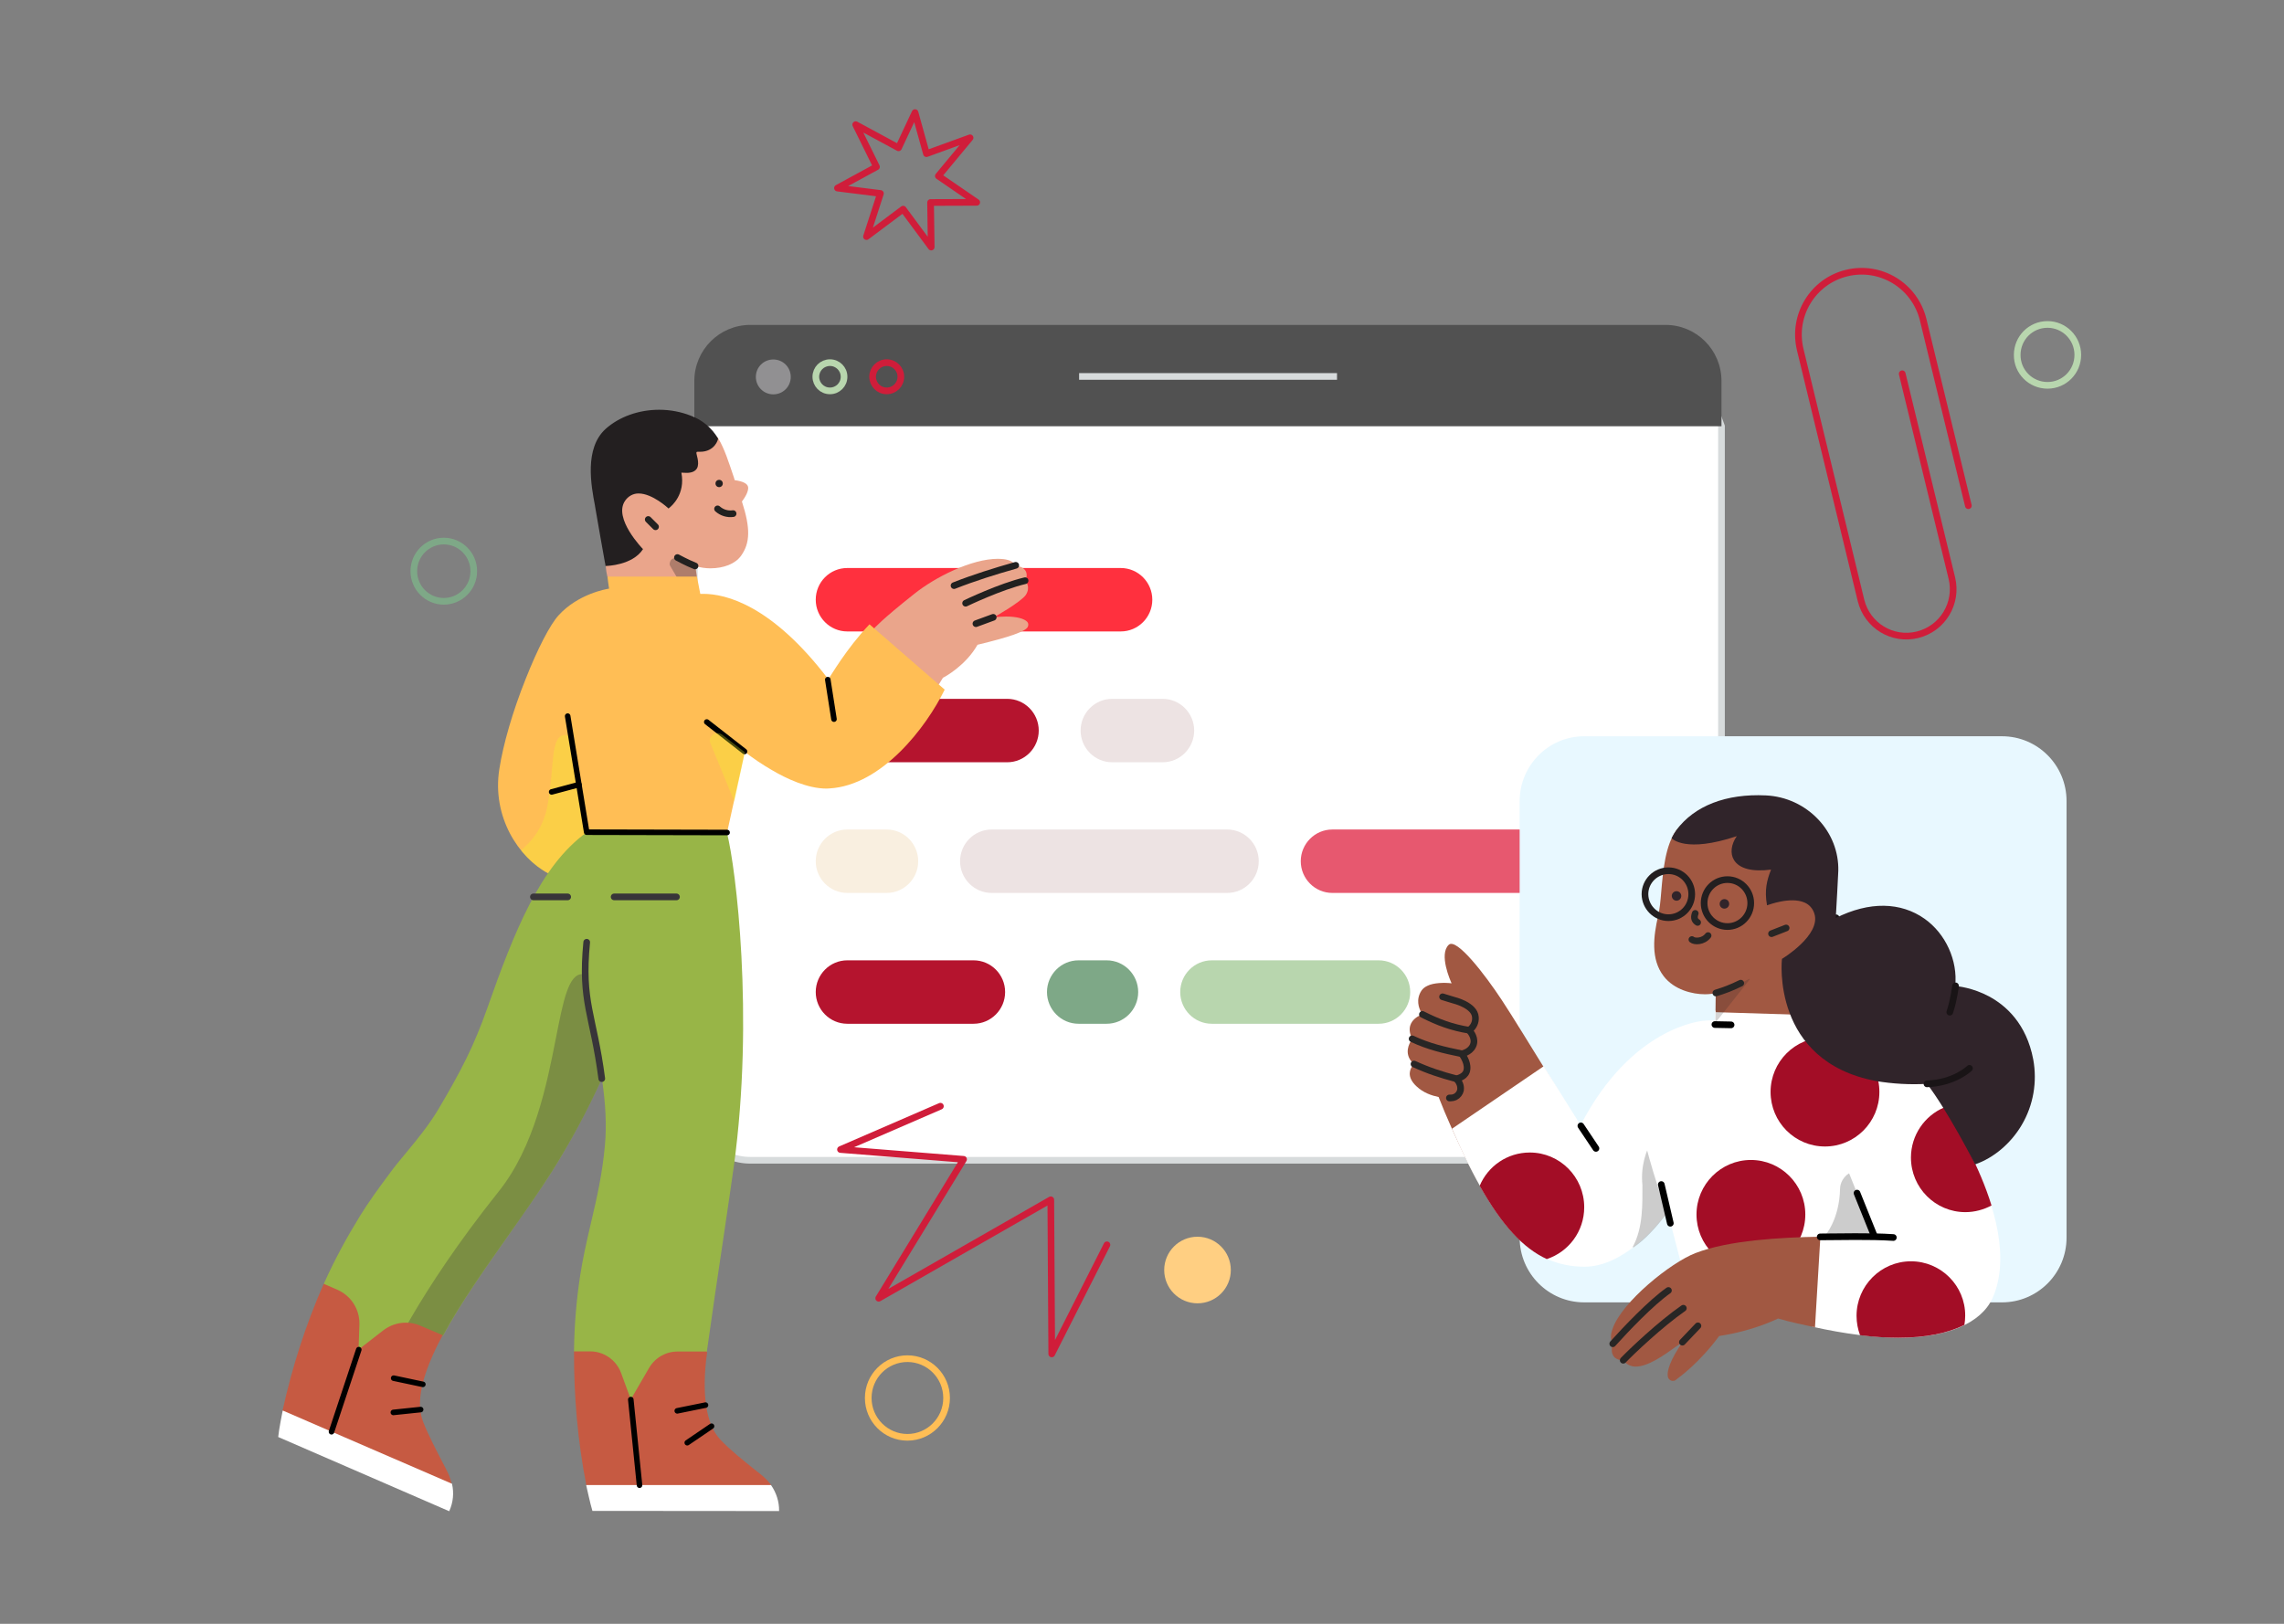 <svg id="graph5-digital" xmlns="http://www.w3.org/2000/svg" xmlns:xlink="http://www.w3.org/1999/xlink" viewBox="0 0 1440 1024" shape-rendering="geometricPrecision" text-rendering="geometricPrecision"><rect x="0" y="0" width="1440" height="1024" fill="#808080" stroke="none"/><style><![CDATA[#graph5-digital-elementos_to {animation: graph5-digital-elementos_to__to 3000ms linear infinite normal forwards}@keyframes graph5-digital-elementos_to__to { 0% {transform: translate(785.45px,488.7px)} 36.667% {transform: translate(808.45px,488.7px)} 86.667% {transform: translate(785.45px,488.7px);animation-timing-function: step-end} 100% {transform: translate(808.45px,488.7px)}} #graph5-digital-love_ts {animation: graph5-digital-love_ts__ts 3000ms linear infinite normal forwards}@keyframes graph5-digital-love_ts__ts { 0% {transform: translate(197.137px,502.506px) scale(0,0)} 12% {transform: translate(197.137px,502.506px) scale(1,1);animation-timing-function: cubic-bezier(0.95,0.05,0.795,0.035)} 66.667% {transform: translate(197.137px,502.506px) scale(0,0)} 100% {transform: translate(197.137px,502.506px) scale(0,0)}} #graph5-digital-barra_to {animation: graph5-digital-barra_to__to 3000ms linear infinite normal forwards}@keyframes graph5-digital-barra_to__to { 0% {transform: translate(620.4px,378.2px)} 12% {transform: translate(620.4px,378.2px)} 16.667% {transform: translate(620.4px,381.2px)} 100% {transform: translate(620.4px,381.2px)}} #graph5-digital-barra_ts {animation: graph5-digital-barra_ts__ts 3000ms linear infinite normal forwards}@keyframes graph5-digital-barra_ts__ts { 0% {transform: scale(1,1)} 12% {transform: scale(1,1)} 16.667% {transform: scale(1.04,1.04)} 100% {transform: scale(1.04,1.04)}} #graph5-digital-mano_girl_tr {animation: graph5-digital-mano_girl_tr__tr 3000ms linear infinite normal forwards}@keyframes graph5-digital-mano_girl_tr__tr { 0% {transform: translate(597.206px,397.05px) rotate(0deg)} 8.333% {transform: translate(597.206px,397.05px) rotate(-10deg)} 12% {transform: translate(597.206px,397.05px) rotate(0deg)} 100% {transform: translate(597.206px,397.05px) rotate(0deg)}} #graph5-digital-arm_dots_tr {animation: graph5-digital-arm_dots_tr__tr 3000ms linear infinite normal forwards}@keyframes graph5-digital-arm_dots_tr__tr { 0% {transform: translate(1051.9px,765.95px) rotate(0deg);animation-timing-function: step-start} 30% {transform: translate(1051.9px,765.95px) rotate(7.922deg)} 63.333% {transform: translate(1051.9px,765.95px) rotate(0deg)} 100% {transform: translate(1051.9px,765.95px) rotate(7.92deg)}} #graph5-digital-cabeza_tr {animation: graph5-digital-cabeza_tr__tr 3000ms linear infinite normal forwards}@keyframes graph5-digital-cabeza_tr__tr { 0% {transform: translate(1081.8px,637.1px) rotate(0deg);animation-timing-function: step-start} 30% {transform: translate(1081.8px,637.1px) rotate(1deg)} 63.333% {transform: translate(1081.8px,637.1px) rotate(0deg)} 100% {transform: translate(1081.8px,637.1px) rotate(1deg)}}]]></style><g id="graph5-digital-interfaz"><g id="graph5-digital-group" transform="translate(306.751 133.891)"><path id="graph5-digital-path_00000128454707808268601310000015570528506645626538_" d="M166.3,82.4l577,2.4c19.5,0,24.8,2,24.8,21.6l10.5,28.5v427.5c0,19.6-15.8,35.4-35.3,35.4h-577c-19.5,0-35.3-15.9-35.3-35.4v-427.5l9.5-28.5c0-19.6,6.3-24,25.8-24Z" fill="#fff" stroke="#d7dbdc" stroke-width="4.207"/><path id="graph5-digital-path_00000073682795207910984670000014854072865936338829_" d="M166.3,71h577c19.5,0,35.3,15.8,35.3,35.4v28.5h-647.6v-28.5C131,86.8,146.8,71,166.3,71Z" clip-rule="evenodd" fill="#515151" fill-rule="evenodd"/><path id="graph5-digital-path_00000048477587151354662230000009127554727814467738_" d="M180.8,114.8c6.1,0,11-4.9,11-11s-4.9-11-11-11-11,4.9-11,11s4.9,11,11,11Z" fill="#919092"/><path id="graph5-digital-path_00000002358047535579768510000012542758764486189473_" d="M216.5,94.8c2.5,0,4.7,1,6.3,2.6s2.6,3.8,2.6,6.3-1,4.7-2.6,6.3-3.8,2.6-6.3,2.6-4.7-1-6.3-2.6-2.6-3.9-2.6-6.3s1-4.7,2.6-6.3s3.9-2.6,6.3-2.6Z" fill="none" stroke="#b8d6ae" stroke-width="4.207"/><path id="graph5-digital-path_00000183218517538364182440000017705529781516980410_" d="M252.3,94.8c2.5,0,4.7,1,6.3,2.6s2.6,3.8,2.6,6.3-1,4.7-2.6,6.3-3.8,2.6-6.3,2.6-4.7-1-6.3-2.6-2.6-3.9-2.6-6.3s1-4.7,2.6-6.3s3.8-2.6,6.3-2.6Z" fill="none" stroke="#d01d3a" stroke-width="4.207"/><line id="graph5-digital-path_00000182509650411716760270000000403196851745229462_" x1="373.6" y1="103.5" x2="536.2" y2="103.5" fill="none" stroke="#d7dbdc" stroke-width="4.207"/></g><g id="graph5-digital-g1"><path id="graph5-digital-path_00000115495008356563185900000005038407093786836869_" d="M534.2,440.7h100.8c11,0,19.9,9,19.9,20s-8.9,20-19.9,20h-100.8c-11,0-19.9-9-19.9-20c0-11.1,8.9-20,19.9-20Z" fill="#b5142e"/><path id="graph5-digital-path_00000052083337397022965100000018239133714836412814_" d="M701.2,440.7h31.8c11,0,19.9,9,19.9,20s-8.9,20-19.9,20h-31.8c-11,0-19.9-9-19.9-20c0-11.1,9-20,19.9-20Z" fill="#ede3e3"/><path id="graph5-digital-path_00000012468967582302298600000012065076666998687118_" d="M534.2,523.1h24.8c11,0,19.9,9,19.9,20s-8.9,20-19.9,20h-24.8c-11,0-19.9-9-19.9-20s8.9-20,19.9-20Z" fill="#f9efe0"/><path id="graph5-digital-path_00000107550176173736084150000008179652287230216349_" d="M625.2,523.1h148.5c11,0,19.9,9,19.9,20s-8.9,20-19.9,20h-148.5c-11,0-19.9-9-19.9-20s8.9-20,19.9-20Z" fill="#ede3e3"/><path id="graph5-digital-path_00000111155486298107721050000016324797090063470517_" d="M840,523.1h127.3c11,0,19.9,9,19.9,20s-8.9,20-19.9,20h-127.3c-11,0-19.9-9-19.9-20s8.9-20,19.9-20Z" fill="#e7586f"/><path id="graph5-digital-path_00000017474665539578777230000002836927745272890280_" d="M534.2,605.6h79.6c11,0,19.9,9,19.9,20s-8.9,20-19.9,20h-79.6c-11,0-19.9-9-19.9-20s8.9-20,19.9-20Z" fill="#b5142e"/><path id="graph5-digital-path_00000063621233999870321770000012072752629267148681_" d="M680,605.6h17.7c11,0,19.9,9,19.9,20s-8.9,20-19.9,20h-17.7c-11,0-19.9-9-19.9-20s8.9-20,19.9-20Z" fill="#7ea887"/><path id="graph5-digital-path_00000176748258064959737450000002159623930531796890_" d="M764,605.6h105.2c11,0,19.9,9,19.9,20s-8.9,20-19.9,20h-105.2c-11,0-19.9-9-19.9-20s8.9-20,19.9-20Z" fill="#b8d6ae"/></g></g><g id="graph5-digital-elementos_to" transform="translate(785.45,488.7)"><g id="graph5-digital-elementos" transform="translate(-785.45,-488.7)"><path id="graph5-digital-path1" d="M572.1,906.4c13.6,0,24.7-11.1,24.7-24.8s-11.1-24.8-24.7-24.8-24.7,11.1-24.7,24.8s11.1,24.8,24.7,24.8Z" fill="none" stroke="#ffbe55" stroke-width="4.207" stroke-linecap="round" stroke-linejoin="round"/><path id="graph5-digital-path_00000095318968119727489460000010422848712893779111_" d="M755,821.9c11.6,0,21-9.4,21-21s-9.4-21-21-21-21,9.4-21,21s9.4,21,21,21Z" fill="#ffcf82"/><path id="graph5-digital-path_00000119818635955228708380000006000146588885301438_" d="M279.8,379.2c10.4,0,18.9-8.5,18.9-19s-8.5-19-18.9-19-18.9,8.5-18.9,19s8.5,19,18.9,19Z" fill="none" stroke="#7ea887" stroke-width="4.207" stroke-linecap="round" stroke-linejoin="round"/><path id="graph5-digital-path_00000121998887399048955400000010912312386655893649_" d="M1290.9,243c10.6,0,19.1-8.6,19.1-19.2s-8.6-19.2-19.1-19.2c-10.6,0-19.1,8.6-19.1,19.2-.1,10.6,8.5,19.2,19.1,19.2Z" fill="none" stroke="#b8d6ae" stroke-width="4.207" stroke-linecap="round" stroke-linejoin="round"/><polygon id="graph5-digital-path_00000014611178182393372880000008687275001046287024_" points="569.4,131.9 546.3,149.2 555.1,122 528,118.6 552.6,105.2 539.5,78.6 566.5,93.2 576.9,71 584.1,96.9 611.6,86.9 591.6,111 615.8,127.6 586.7,127.7 587.1,155.8" fill="none" stroke="#d01d3a" stroke-width="4.207" stroke-linecap="round" stroke-linejoin="round"/><path id="graph5-digital-path_00000178920535785647867220000003349560917239906473_" d="M1199.3,235.7l31.3,128.9c3.8,15.8-5.8,31.8-21.7,35.7-15.8,3.9-31.7-5.8-35.6-21.7L1135,220.5c-5.2-21.5,7.9-43.1,29.3-48.3s42.9,7.9,48.2,29.4L1241,318.9" fill="none" stroke="#d01d3a" stroke-width="4.207" stroke-linecap="round" stroke-linejoin="round"/><polyline id="graph5-digital-path_00000183936955363235649630000009519115780798723000_" points="592.9,697.6 529.9,724.9 607.5,731.1 554,818.7 662.5,756.6 663.1,853.8 697.9,785" fill="none" stroke="#d01d3a" stroke-width="4.207" stroke-linecap="round" stroke-linejoin="round"/></g></g><g id="graph5-digital-love_ts" transform="translate(197.137,502.506) scale(0,0)"><g id="graph5-digital-love" transform="translate(-197.137,-502.506)"><g id="graph5-digital-group_00000048500721919398434660000001512734770242840745_" transform="translate(0 365.206)"><path id="graph5-digital-path_00000151524314523948051600000013102089381853640854_" d="M208.8,202.6c35.9-6.5,59.8-40.9,53.4-77s-40.8-60.1-76.7-53.6-59.9,40.9-53.4,77c6.4,36.1,40.7,60.1,76.7,53.6Z" fill="#ff303e"/><path id="graph5-digital-path_00000033369706773999784210000012309690311656336530_" d="M220.6,113c-7.7-5.4-18.3-3.5-23.7,4.2l-2.8,4-4-2.8c-7.8-5.2-18.3-3.1-23.6,4.7-5,7.6-3.2,17.8,4.1,23.2l4,2.8L200,166.9c1.3.9,3.2.6,4.2-.7l17.7-25.5l2.8-4c5.4-7.7,3.6-18.3-4.1-23.7Z" fill="#fff"/></g></g></g><g id="graph5-digital-barra_to" transform="translate(620.4,378.2)"><g id="graph5-digital-barra_ts" transform="scale(1,1)"><g id="graph5-digital-barra" transform="translate(-620.4,-378.2)"><path id="graph5-digital-path_00000025444860461837509580000005128490847130370238_" d="M534.2,358.2h172.4c11,0,19.9,9,19.9,20s-8.9,20-19.9,20h-172.4c-11,0-19.9-9-19.9-20c0-11.1,8.9-20,19.9-20Z" fill="#ff303e"/></g></g></g><g id="graph5-digital-mano_girl_tr" transform="translate(597.206,397.05) rotate(0)"><g id="graph5-digital-mano_girl" transform="translate(-597.206,-397.05)"><path id="graph5-digital-path_00000016074417398064585050000005136687725613139072_" d="M546.1,403l5-6.7c0,0,4.7-5.5,25.2-21.7c13.3-10.7,36.3-22.2,52.8-22.2c1.2,0,2.5.1,3.7.2c3.7.5,6.2,1.7,7.7,4c2.9.5,5.3,1.8,6.2,3.6.9,1.7.8,3.9-.3,6.1.6.6,3.4,4,.4,8.8-3,4.5-20.3,14.3-20.5,14.3c2.7-.4,5.3-.6,8-.6c6.6,0,11.5,1.3,13.4,3.4.7.8.8,2,.3,3.1-1.4,2.9-11.3,6.4-31.7,11.3-7.4,13.1-20.8,20.4-21.8,20.8l-2.2,3.6-8.2,10.7-38-38.7Z" fill="#eaa58b"/><path id="graph5-digital-path_00000000199421470991287660000000930824687113713854_" d="M640.4,356.5c-13.1,3.7-26.2,7.8-38.9,12.8" fill="none" stroke="#222120" stroke-width="4.207" stroke-linecap="round" stroke-linejoin="round"/><path id="graph5-digital-path_00000011000994248459926460000013498367525568612502_" d="M646.3,366.2c-15.7,3.7-37.5,14.2-37.5,14.2" fill="none" stroke="#222120" stroke-width="4.207" stroke-linecap="round" stroke-linejoin="round"/><line id="graph5-digital-path_00000074431269085675924190000015266158028532093594_" x1="626.2" y1="389.3" x2="615.3" y2="393.3" fill="none" stroke="#222120" stroke-width="4.207" stroke-linecap="round" stroke-linejoin="round"/></g></g><g id="graph5-digital-girl"><path id="graph5-digital-path_00000026857552863327773040000009445821259511495841_" d="M385.6,364.8l-2.1-.8-.6-.4c-.5-2.1-.8-4.1-1-6.5-1.4-13.4.5-29-.7-35.6l-.5-3.9c-2.4-12.6-2.5-30.3,11.1-42.6c8.6-7.7,10.3-3.5,23.2-3.5c6.7,0,5-.7,11.3,1.8c8.3,3.1,22.7-3.3,26.7,3.4c3.8,6.4,6.5,14.9,9.7,24.4l.5,1.7c5.1.7,7.9,2.1,8.4,4.1.8,3.2-3.1,8.4-3.8,9.3c0,.1,0,.1,0,.2c5.4,16.7,5.2,26-.6,34.1-3.6,5-10.8,7.9-19.4,7.9-3,0-6.1-.5-9-1.3-.1,0-.3.1-.3.2l.9,6.4c0,0-.2.3-.2.4v.7c0,.1-.1.1-.2.1l-51.2.1-2.2-.2Z" fill="#eaa58b"/><path id="graph5-digital-path_00000087380355091751433310000011519138923789547148_" d="M422.5,356.8c-.5-.7-.3-1.7,0-2.6.7-2.5,4.3-2.6,4.6-2.5l11,5.3h.2l1,6.7-.5.8-11.5.5-4.8-8.2Z" opacity="0.3" fill="#222120"/><path id="graph5-digital-path_00000036972447728901810360000001989188881114200220_" d="M381.8,357c0,0-5.7-31.8-6.6-37.5l-.1-.7c-2.4-12.6-6.8-36,6.7-48.3c8.6-7.7,20.9-12.1,33.8-12.1c6.9,0,13.7,1.3,19.8,3.7c7.3,2.6,13.4,7.8,17.3,14.4.2.5-2,8.4-11.3,8.4-1.2,0-2.4-.2-2.3.5-.4.7,2.3,6.4.3,10-1.1,1.8-3.2,2.8-6.5,2.8-1.8,0-3.5-.2-3.3-.1c2.6,13.6-6.1,21-7.8,22.3l-.3.3-.2-.2c-.1-.1-10-9.3-18.6-9.3h-.3c-3.3,0-6.4,1.8-8.3,4.6-7.7,11.1,11.3,30.5,11.3,30.5-6.6,10.3-23.1,10.6-23.2,10.6l-.4.1Z" fill="#231f20"/><path id="graph5-digital-path_00000041289823789209675970000008200475238623177401_" d="M345.9,550.9c-19-10-35.8-35.8-31.1-65.8c2.4-15.6,8.4-36.4,16.6-56.9c7.5-19,15.4-34.3,20.8-40.2c12.2-13.4,29.8-16.5,31.8-16.8-.3-1.3-1-7.6-1-7.6h56.4l2.1,10.9c.1,0,.2,0,.3,0h.6c.3,0,.6,0,1,0c14.1,0,43.2,7,78.8,53.8c1.5-1.8,11.1-18.9,26-34.6l47.4,41.2c-11.7,23.9-39.7,60.4-72.6,62.3-.7,0-1.3.1-1.9.1-11.9,0-25.4-6.3-34.5-11.7-5.9-3.4-11.5-7.2-17-11.4L458.4,525l-.4,1h-89c-.8.6-12.4,8.9-23,24.8l-.1.1Z" fill="#ffbe55"/><path id="graph5-digital-path_00000178184749257527039630000011266909621539312532_" d="M345.9,550.9c-6.8-3.5-12.7-8.7-17.4-14.7l.3-.3c8.4-6.8,14.1-16.3,16.2-26.9c1.4-7.5,2.3-15.1,2.9-22.7c1.1-13.2,1.9-22.8,8.4-22.8l3.7.2l10.1,61.1.3.2c-9.3,7.2-17.4,16-23.9,25.8l-.1.1h-.5Z" opacity="0.3" fill="#f2f627"/><path id="graph5-digital-path_00000153704353565084242610000004724277247414229917_" d="M361.9,852.2v-.7c.2-15.8,1.5-31.6,3.9-47.2c1.6-10.4,3.8-20.2,6.5-31.9l.4-1.7c3.5-14.9,7.1-30.4,8.7-48.6c1.1-12.4.5-25.4-1.9-41.9-9.2,20.2-19.7,39.8-31.5,58.6-7.6,12-16.9,25.2-26.7,39.2-15.2,21.6-30.8,43.6-41.9,64.2l-.7.4L214,877l-9.8-67.3.4-1.1c6.5-14.4,14-28.2,22.3-41.7c5.5-8.9,11.4-17,18.6-26.7c3.2-4.4,6.8-8.8,10.6-13.3c7-8.5,14.3-17.3,20.6-27.9c14.3-24.3,22-39.2,30.4-62.9c17-48.3,33.4-90,62.8-111.2h.1h54.3l34,.3.1.3c5.5,21.6,17.2,115.2,4.3,209.7-1.3,9.1-3.7,26-6.4,44.1-3.3,21.8-7.4,49.8-10.6,72.7l-.1.4-47.2,55.2-36.5-55.4Z" fill="#98b547"/><path id="graph5-digital-path_00000054240796179910940080000006328332576381502339_" d="M243.6,860.7c.2-.5,18.9-44.3,70.8-109.3c22.6-28.3,30.4-67.8,36.1-96.8c4.6-23.4,7.9-40.3,16.6-40.3h1.8c1.3,21.8,10.5,65.1,10.5,65.1l.1.7c-9.2,20.4-19.6,39.6-31.5,58.6-7.6,12-16.9,25.3-26.7,39.2-15.2,21.6-30.8,43.5-41.9,64.1l-.5.4-35.6,18.8.3-.5Z" opacity="0.3" fill="#383539"/><path id="graph5-digital-path_00000000195561044980521800000014968542305001225400_" d="M178.4,890.3l-.2-.7c0-.1,0-.2,0-.3c6-27.3,14.6-54,25.8-79.5l.1-.2l8.5,3.7c8.8,3.8,14.3,12.5,14,22l-.5,14.6c0,.5.5.6.8.5l14.8-11.5c4.1-3.1,9-4.8,14.1-4.8c3.1,0,6.3.6,9.2,1.9l14.1,6-.2.3c-13,24.4-17,42-12.1,54.4c3.3,8.5,9,19.3,12.8,26.6.8,1.6,1.6,3,2.1,4.1c1.4,2.6,2.4,5.4,3,8.2l-.4.6-105.9-45.7c.2,0,.1-.2,0-.2Z" fill="#c65a42"/><path id="graph5-digital-path_00000125572790903444574680000017799037717293179019_" d="M374.4,939.3l-4.6-2.7c-.1-.1-.2-.2-.2-.3-5.4-27.7-7.8-55.8-7.7-83.9v-.2h10.2c8.7,0,16.5,5.5,19.5,13.7l5.8,15.8c.1.4.6.4.7.1l11.1-19.1c3.7-6.4,10.5-10.4,17.9-10.4h18.1c.4,0,.6.3.6.6-3.6,26.2-.7,45.3,8.3,54.9c6,6.4,14.9,13.5,21.4,18.7c1.7,1.4,3.2,2.6,4.4,3.5c2.3,1.8,4.4,4,6.2,6.4v.1l-1,1.3-108.9,1.8h-.1l-1.3-.3c-.4,0-.4,0-.4,0Z" fill="#c65a42"/><path id="graph5-digital-path_00000076562623209236740820000002373356352095246477_" d="M379.4,680.2c-5.3-40.5-13.2-48-9.5-86" fill="none" stroke="#383539" stroke-width="4.207" stroke-linecap="round" stroke-linejoin="round"/><line id="graph5-digital-path_00000026849352791537840290000006134091389677987978_" x1="336.3" y1="565.6" x2="357.9" y2="565.6" fill="none" stroke="#383539" stroke-width="4.207" stroke-linecap="round" stroke-linejoin="round"/><line id="graph5-digital-path_00000168089465536836506680000015933708243210932413_" x1="387.2" y1="565.6" x2="426.5" y2="565.6" fill="none" stroke="#383539" stroke-width="4.207" stroke-linecap="round" stroke-linejoin="round"/><path id="graph5-digital-path_00000059990111474578472680000001920072720727591559_" d="M438.2,356.9c-5.3-2.1-11.1-5.3-11.1-5.3" fill="none" stroke="#222120" stroke-width="4.207" stroke-linecap="round" stroke-linejoin="round"/><line id="graph5-digital-path_00000111184890582050028140000011570169773767646604_" x1="408.7" y1="327.6" x2="413.3" y2="332.2" fill="none" stroke="#222120" stroke-width="4.207" stroke-linecap="round" stroke-linejoin="round"/><path id="graph5-digital-path_00000106847540726513015940000008803361055199785656_" d="M452.4,320.9c2.7,2.4,6.2,3.5,9.8,3" fill="none" stroke="#222120" stroke-width="4.207" stroke-linecap="round" stroke-linejoin="round"/><path id="graph5-digital-path_00000089546974220845619220000016424411172753479341_" d="M453.4,307.2c1.3,0,2.3-1,2.3-2.3s-1-2.3-2.3-2.3-2.3,1-2.3,2.3s1,2.3,2.3,2.3Z" fill="#231f20"/><polyline id="graph5-digital-path_00000027601570586949502000000011788675150601235871_" points="357.9,451.6 369.9,524.8 458.4,525" fill="none" stroke="#000" stroke-width="3.505" stroke-linecap="round" stroke-linejoin="round"/><line id="graph5-digital-path_00000168828953619695477130000016203086763323043203_" x1="347.8" y1="499.4" x2="365" y2="494.8" fill="none" stroke="#000" stroke-width="3.505" stroke-linecap="round" stroke-linejoin="round"/><line id="graph5-digital-path_00000148630855790018171040000007335699064606282664_" x1="469.4" y1="473.9" x2="445.6" y2="455.3" fill="none" stroke="#000" stroke-width="3.505" stroke-linecap="round" stroke-linejoin="round"/><line id="graph5-digital-path_00000147924518563362551440000000253443891435118242_" x1="521.9" y1="428.6" x2="525.8" y2="453.5" fill="none" stroke="#000" stroke-width="3.505" stroke-linecap="round" stroke-linejoin="round"/><line id="graph5-digital-path_00000083082522663509000270000007961799460179549336_" x1="266.6" y1="873" x2="248.2" y2="869.1" fill="none" stroke="#000" stroke-width="3.505" stroke-linecap="round" stroke-linejoin="round"/><line id="graph5-digital-path_00000137091361431950631480000013284385081060781214_" x1="265.2" y1="888.9" x2="248" y2="890.7" fill="none" stroke="#000" stroke-width="3.505" stroke-linecap="round" stroke-linejoin="round"/><line id="graph5-digital-path_00000049911130926711768040000018393834467960768413_" x1="444.8" y1="886.1" x2="427" y2="889.7" fill="none" stroke="#000" stroke-width="3.505" stroke-linecap="round" stroke-linejoin="round"/><line id="graph5-digital-path_00000126307856283897056090000010160538731624620207_" x1="448.6" y1="899.4" x2="433.3" y2="909.8" fill="none" stroke="#000" stroke-width="3.505" stroke-linecap="round" stroke-linejoin="round"/><path id="graph5-digital-path_00000075872216945488292470000016747923540338743958_" d="M447.9,468.7c-.7-1.5-.5-3.1.5-4.3.9-1.3,2.4-2.1,4-2.1c1,0,2,.4,2.9,1l14.3,11.1-6.6,31.1-15.1-36.8Z" opacity="0.3" fill="#f2f627"/><path id="graph5-digital-path_00000074423241141087365490000007034337280200883860_" d="M175.4,906.2c.5-5.2,2.5-14.8,2.8-16.5c0-.1.2-.2.3-.1L285,935.7v.1c1.3,5.7.7,11.7-1.7,17l-.1.2-107.8-46.8Z" fill="#fff"/><path id="graph5-digital-path_00000173850015150873550240000015222387335935494844_" d="M373.5,952.8c-1.5-4.9-3.5-14.6-3.9-16.1c0-.1.1-.2.2-.2h116.2.1c3.3,4.7,5.2,10.5,5.1,16.2v.2l-117.7-.1Z" fill="#fff"/><line id="graph5-digital-path_00000150059940808426325440000004080639460576654748_" x1="226.2" y1="851.1" x2="209" y2="902.9" fill="none" stroke="#000" stroke-width="3.505" stroke-linecap="round" stroke-linejoin="round"/><line id="graph5-digital-path_00000121265506160894035000000010426084038426367144_" x1="397.7" y1="882.6" x2="403.2" y2="936.6" fill="none" stroke="#000" stroke-width="3.505" stroke-linecap="round" stroke-linejoin="round"/></g><g id="graph5-digital-frame"><path id="graph5-digital-path_00000029035735897264849060000011950044246406138253_" d="M998.8,464.3h263.4c22.5,0,40.7,18.3,40.7,40.8v275.4c0,22.5-18.2,40.8-40.7,40.8h-263.4c-22.5,0-40.7-18.3-40.7-40.8v-275.3c0-22.5,18.2-40.9,40.7-40.9Z" fill="#e8f8ff"/></g><g id="graph5-digital-arm_dots_tr" transform="translate(1051.9,765.95) rotate(0)"><g id="graph5-digital-arm_dots" transform="translate(-1051.9,-765.95)"><path id="graph5-digital-path_00000097469890682918969540000001238282302772601022_" d="M986.5,694.5c-3-4.7-6.1-10.1-9.3-15.2-12.6-20.3-23.4-38.1-30.4-48.7-10.4-15.8-28.5-39.4-33.4-34.8-6.4,6,1.1,22.8,1.8,24.3-4.8-.6-11.5-.3-15.1,1.5-1.8.8-3.1,1.9-3.9,3.1-3.7,5.6-1.6,11-.3,13.5.4.8.1,1.7-.7,2.1-1.8.9-4.9,2.8-6,6.2-.8,2.3-.5,5,.8,7.9.2.5.1,1.1-.1,1.5-1.4,2.1-4.9,8.4.6,14.2.5.6.6,1.4.1,2-.8,1-1.7,2.6-1.8,4.7-.1,2.7,1.3,5.5,4.2,8.2c4.4,4.2,9.7,5.9,14,6.8c4.7,12,11.4,27.4,19.3,42.9c2.5,5.1,4.7,9.3,7.8,14.6.1.1.3.1.3.1l52-54.5c.2-.1.2-.3.1-.4Z" fill="#a15842"/><path id="graph5-digital-path_00000165225359525782897530000016411048523205453464_" d="M1046.7,770.1c-3.7,4.5-24.1,28.7-47.6,28.7-32.2,0-55.4-22.1-83.6-86.8-.1-.1,0-.2.1-.3l57.5-39.2c.1-.1.2-.1.3.1l22.9,36.6c.1.1.3.1.4,0c32.1-61.7,75.9-65.1,75.9-65.3c0,0,25.5-4.4,40,14.4c17,22-7.7,47.9-7.7,47.9s-58.1,63.8-58.2,63.9Z" fill="#fff"/><path id="graph5-digital-path_00000138546773851725014670000009804104610829232824_" d="M1029.4,786.3c6.6-12,6.1-27.3,6.1-39-2.4-23.8,13.8-39.7,18.2-43.1l25.1,35-28.5,26.9c-5.9,7.4-12.6,15.3-20.5,20.6l-.4-.4Z" opacity="0.2"/><line id="graph5-digital-path_00000105390196731330597490000003314069283717798806_" x1="1006.2" y1="724.2" x2="996.7" y2="710" fill="none" stroke="#000" stroke-width="4.207" stroke-linecap="round" stroke-linejoin="round"/><path id="graph5-digital-path_00000087388541270781256480000009487085582994240172_" d="M891.5,671c8.9,4.1,17.2,6.8,26.7,9.3" fill="none" stroke="#282625" stroke-width="4.207" stroke-linecap="round" stroke-linejoin="round"/><path id="graph5-digital-path_00000116224634912714354510000003756229945137719940_" d="M890.3,655.1c10.4,4.9,20,7.1,31.2,9.4" fill="none" stroke="#282625" stroke-width="4.207" stroke-linecap="round" stroke-linejoin="round"/><path id="graph5-digital-path_00000018958848200908855870000017562038137058175874_" d="M896.8,639.7c9.9,5,18.7,8.3,29.6,10" fill="none" stroke="#282625" stroke-width="4.207" stroke-linecap="round" stroke-linejoin="round"/><path id="graph5-digital-path_00000160906712830129394610000005368552980230039459_" d="M909.5,628.6l6.9,2.1c.4.1,13.3,3.2,13.8,10.7.3,3.2-1.1,6.2-3.7,8.1-.1.1-.1.2-.1.4.8.9,4.4,5.2,2.2,9.7-1,2.1-2.9,3.4-4.2,4-1.1.5-2,.8-2.5.9-.1,0-.2.2-.1.3.9,1.3,4.3,6.4,2.8,10.9-.7,2-2.4,3.1-3.7,3.7-1,.5-1.8.7-2.3.9-.1.1-.2.2-.1.3c2.5,2.9,2.5,5.4,2.3,6.9-.4,1.8-1.6,3.4-3.4,4.3-.9.4-1.8.6-2.8.6-.2,0-.5,0-.8,0" fill="none" stroke="#282625" stroke-width="4.207" stroke-linecap="round" stroke-linejoin="round"/><path id="graph5-digital-path_00000034090835257920825990000011854499286133184393_" d="M964.5,726.8c-14.2,0-26.4,8.6-31.6,21c14,24.9,27.4,39.3,42.3,46.2c13.7-4.5,23.6-17.4,23.6-32.7c0-19.1-15.4-34.5-34.3-34.5Z" fill="#a30d26"/></g></g><g id="graph5-digital-dots"><path id="graph5-digital-path_00000170242187443772823430000005487816906690839943_" d="M1032.2,670.9c7.7-24.5,45.8-24.8,48.8-24.8.1,0,.2-.1.2-.2l.1-8.6c0-.1.1-.2.2-.2h71.8v.3c-.1,2.4-.3,6.2-.5,8.7c0,.1.1.2.2.2c5.6.6,39.9,5.7,63.2,38.4.6.9,62.5,83.7,40,134-7.3,15.9-28.8,24.9-59.2,24.9-15.7-.1-34-2.4-54.1-6.9l-.3-.2l1.3-23c0-.1-.1-.2-.2-.2h-79.4c-.1,0-.2-.1-.2-.1l-10.7-41.3c-.1,0-28.9-76.5-21.2-101Z" fill="#fff"/><path id="graph5-digital-path_00000014601918280549590030000018387597159578935998_" d="M1150.5,779.4c0-.1,9.2-10,9.6-29.7.1-4,2.3-7.7,5.7-9.8l15.9,39.5c-18.3-.5-31.2,0-31.2,0Z" opacity="0.2"/><line id="graph5-digital-path_00000040577367994812076790000013135524274040455091_" x1="1047.4" y1="747" x2="1053.1" y2="771.4" fill="none" stroke="#000" stroke-width="4.207" stroke-linecap="round" stroke-linejoin="round"/><path id="graph5-digital-path_00000015350759127103073160000014958129547533649068_" d="M1225.7,698.4c-12.3,5.2-20.9,17.5-20.9,31.6c0,19,15.4,34.4,34.3,34.4c6,0,11.6-1.6,16.5-4.2-7.5-24.4-20.9-47.7-29.9-61.8Z" fill="#a30d26"/><path id="graph5-digital-path_00000136393819846947973980000014228891248238537918_" d="M1150.6,723c18.9,0,34.3-15.4,34.3-34.4s-15.4-34.4-34.3-34.4-34.3,15.4-34.3,34.4s15.3,34.4,34.3,34.4Z" fill="#a30d26"/><path id="graph5-digital-path_00000142884977506698752540000006160024466905529488_" d="M1204.8,795.4c-18.9,0-34.3,15.4-34.3,34.4c0,4.3.8,8.4,2.2,12.2c8.6,1.1,16.7,1.6,24.2,1.6c16.9,0,31.1-2.8,41.6-8.1.3-1.9.5-3.8.5-5.8.1-18.9-15.3-34.3-34.2-34.3Z" fill="#a30d26"/><path id="graph5-digital-path_00000101817133887762343930000015112073747502192313_" d="M1103.9,800.3c18.9,0,34.3-15.4,34.3-34.4s-15.4-34.4-34.3-34.4-34.3,15.4-34.3,34.4s15.3,34.4,34.3,34.4Z" fill="#a30d26"/><path id="graph5-digital-path_00000026134388763543825570000017677407882001027235_" d="M1054.3,870.8c-1.1-.1-2-.9-2.5-1.8-1.6-3.8,1.9-12.5,8.7-22.2.1-.1,0-.1-.1-.1-1.2.8-2.4,1.5-3.6,2.4-8,5.8-17.9,12.7-25.5,12.7-3.3,0-5.9-1.4-7.9-4h-.1c-2.8,0-4.9-1-6-2.6-1.3-1.8-1.5-4.6-.5-7.8v-.1c-1.5-2.6-1.5-5.6-.1-9.4c5.9-17,36.8-41.8,52.3-47.7c20.9-8.1,54.1-9.9,78.3-10.3h.4l-3.4,57.1-.5-.1c-6.8-1.5-14.2-2.9-22.7-5.4c0,0,0,0-.1,0-1.5.6-15,7.6-37,11h-.1c-12.5,16.9-24.6,25.6-27.5,27.8-.7.5-.7.5-2.1.5Z" fill="#a15842"/><path id="graph5-digital-path_00000113354824431284780570000010916310243471578770_" d="M1147.6,780c12,0,31.2-.6,46.1.4" fill="none" stroke="#000" stroke-width="4.207" stroke-linecap="round" stroke-linejoin="round"/><line id="graph5-digital-path_00000039110711302944223250000006251159412029214639_" x1="1170.8" y1="752.4" x2="1181.7" y2="779.5" fill="none" stroke="#000" stroke-width="4.207" stroke-linecap="round" stroke-linejoin="round"/><path id="graph5-digital-path_00000044145908156154184530000008781394746993150117_" d="M1016.8,847.4c8.2-9.1,24-25.8,35.1-33.6" fill="none" stroke="#282625" stroke-width="4.207" stroke-linecap="round" stroke-linejoin="round"/><path id="graph5-digital-path_00000173864326303723577570000004222608947150599044_" d="M1023.4,857.8c5.4-5.6,23.1-22.5,37.9-32.8" fill="none" stroke="#282625" stroke-width="4.207" stroke-linecap="round" stroke-linejoin="round"/><line id="graph5-digital-path_00000109010451284468941740000008804481269338506388_" x1="1060.7" y1="846.4" x2="1070.5" y2="836.1" fill="none" stroke="#282625" stroke-width="4.207" stroke-linecap="round" stroke-linejoin="round"/><line id="graph5-digital-path_00000038387930622311245690000007577564180678337173_" x1="1157.6" y1="578.8" x2="1156.4" y2="590.7" fill="none" stroke="#191416" stroke-width="4.207" stroke-linecap="round" stroke-linejoin="round"/><g id="graph5-digital-cabeza_tr" transform="translate(1081.8,637.1) rotate(0)"><g id="graph5-digital-cabeza" transform="translate(-1081.8,-637.1)"><path id="graph5-digital-path_00000005966250451812648940000001100633627936648338_" d="M1152.6,640.5l-70.8-2.2-.2-1.2.1-10.9c-1.8.5-4.1.8-6.8.8-7.9,0-19.4-2.8-26-11.4-8.3-10.8-6.4-25.3-3.5-38c1-4.1,1.5-9.5,2-15.5c1.1-13,2.6-29.2,9.4-38.3c10.4-14.4,26-3,48.5-3c1.6,0,5.4-.1,7.2,0c25.8,1.4,46.8,3.6,46,28.6-.4,11.3-1.8,33.8-3.5,60.1-.6,8.9-1.3,18.1-1.8,27.3v.2l-.6,3.5Z" fill="#a15842"/><path id="graph5-digital-path_00000020375490384927247330000011660686494691944600_" d="M1081.5,644.3l.3-17.8c0-.1.1-.2.1-.2c1.3-.3,10.7-3.3,20.9-9c.2-.1.4.1.3.4l-21.2,26.8c-.1.1-.4.1-.4-.2Z" opacity="0.2" fill="#282625"/><path id="graph5-digital-path_00000114776343650223141780000017280098306062249399_" d="M1081.8,626.2c5.8-1.8,9.3-3.1,15.7-6.2" fill="none" stroke="#282625" stroke-width="4.207" stroke-linecap="round" stroke-linejoin="round"/><line id="graph5-digital-path_00000049904922378680067060000016563912733960552381_" x1="1116.9" y1="588.8" x2="1126.1" y2="585.2" fill="none" stroke="#282625" stroke-width="4.207" stroke-linecap="round" stroke-linejoin="round"/><path id="graph5-digital-path_00000004508894937492144490000014168143633091251091_" d="M1068.8,576c-1.1,2.9-.3,4.6,1.5,5.7" fill="none" stroke="#282625" stroke-width="4.207" stroke-linecap="round" stroke-linejoin="round"/><path id="graph5-digital-path_00000027595827752477062670000014806019390852190868_" d="M1066.7,592.5c1.6,1.4,7.1,1.5,10.2-2.5" fill="none" stroke="#282625" stroke-width="4.207" stroke-linecap="round" stroke-linejoin="round"/><path id="graph5-digital-path_00000033362005558793066960000018152296413473772453_" d="M1087.2,573c1.6,0,3-1.3,3-3s-1.3-3-3-3c-1.6,0-3,1.3-3,3s1.3,3,3,3Z" fill="#30242a"/><path id="graph5-digital-path_00000162349806075250970740000013482517173607113121_" d="M1057,568c1.6,0,3-1.3,3-3c0-1.6-1.3-3-3-3-1.6,0-3,1.3-3,3c.1,1.7,1.4,3,3,3Z" fill="#30242a"/><path id="graph5-digital-path_00000168096869128079022650000015517659564737984423_" d="M1214.9,683.5c-10.7.6-21.7,0-32.2-1.8-66-12.5-59.4-76.5-59.2-76.9v-.1l.1-.1c.1,0,24.7-15,20.3-28.5-1-3.1-3.1-5.6-6.1-6.9-9-4-23.2,1.6-23.4,1.6l-.4.1v-.4c-1.6-8.9-.1-15.4,2.6-22.1-11.7,1.5-20-.5-23.4-6.1-2.5-4-1.8-9.9,1.8-15-32.4,10.8-40.8,1.6-41.1,1.3l.2-.4c.9-1.8,1.8-3.3,2.8-4.7c11.4-15.4,31.4-23.1,56.4-21.9c12.8.6,24.5,6.1,33.1,15.2c8.4,8.9,12.9,20.5,12.6,32.4-.4,7.4-.8,17.2-1.6,29.7c21.2-10.6,41-10.1,56,.5c13.3,9.4,21,26.4,19.3,42.4c1.6.1,11.2,1.1,21.4,6.6c10.4,5.6,23.5,17,27.8,39.7c2.6,14.2.1,28.9-7.3,41.4-6.8,11.5-17.5,20.7-29.4,24.8.1-.2-17.8-34.7-30.3-50.8Z" fill="#30242a"/><path id="graph5-digital-path_00000176020343747499064040000008153597129512950159_" d="M1214.9,683.5c17.5-.6,26.8-9.8,26.8-9.8" fill="none" stroke="#191416" stroke-width="4.207" stroke-linecap="round" stroke-linejoin="round"/><path id="graph5-digital-path_00000054970423374637532940000011943798925853352367_" d="M1232.9,621.7c0,0-.9,8.3-3.6,16.6" fill="none" stroke="#191416" stroke-width="4.207" stroke-linecap="round" stroke-linejoin="round"/><path id="graph5-digital-path_00000041988050509062527850000009094994724821394313_" d="M1089.1,584.3c8.1,0,14.7-6.6,14.7-14.8s-6.6-14.8-14.7-14.8-14.7,6.6-14.7,14.8s6.6,14.8,14.7,14.8Z" fill="none" stroke="#231f20" stroke-width="4.207" stroke-linecap="round" stroke-linejoin="round"/><path id="graph5-digital-path_00000178166212558690218680000010209950466967728293_" d="M1051.9,578.7c8.1,0,14.7-6.6,14.7-14.8s-6.6-14.8-14.7-14.8-14.8,6.6-14.8,14.8c.1,8.2,6.7,14.8,14.8,14.8Z" fill="none" stroke="#231f20" stroke-width="4.207" stroke-linecap="round" stroke-linejoin="round"/></g></g></g><g id="graph5-digital-rayita"><line id="graph5-digital-path_00000154410890838992106170000018405987367120365236_" x1="1091.4" y1="646.3" x2="1081.2" y2="646.1" fill="none" stroke="#000" stroke-width="4.207" stroke-linecap="round" stroke-linejoin="round"/></g></svg>
